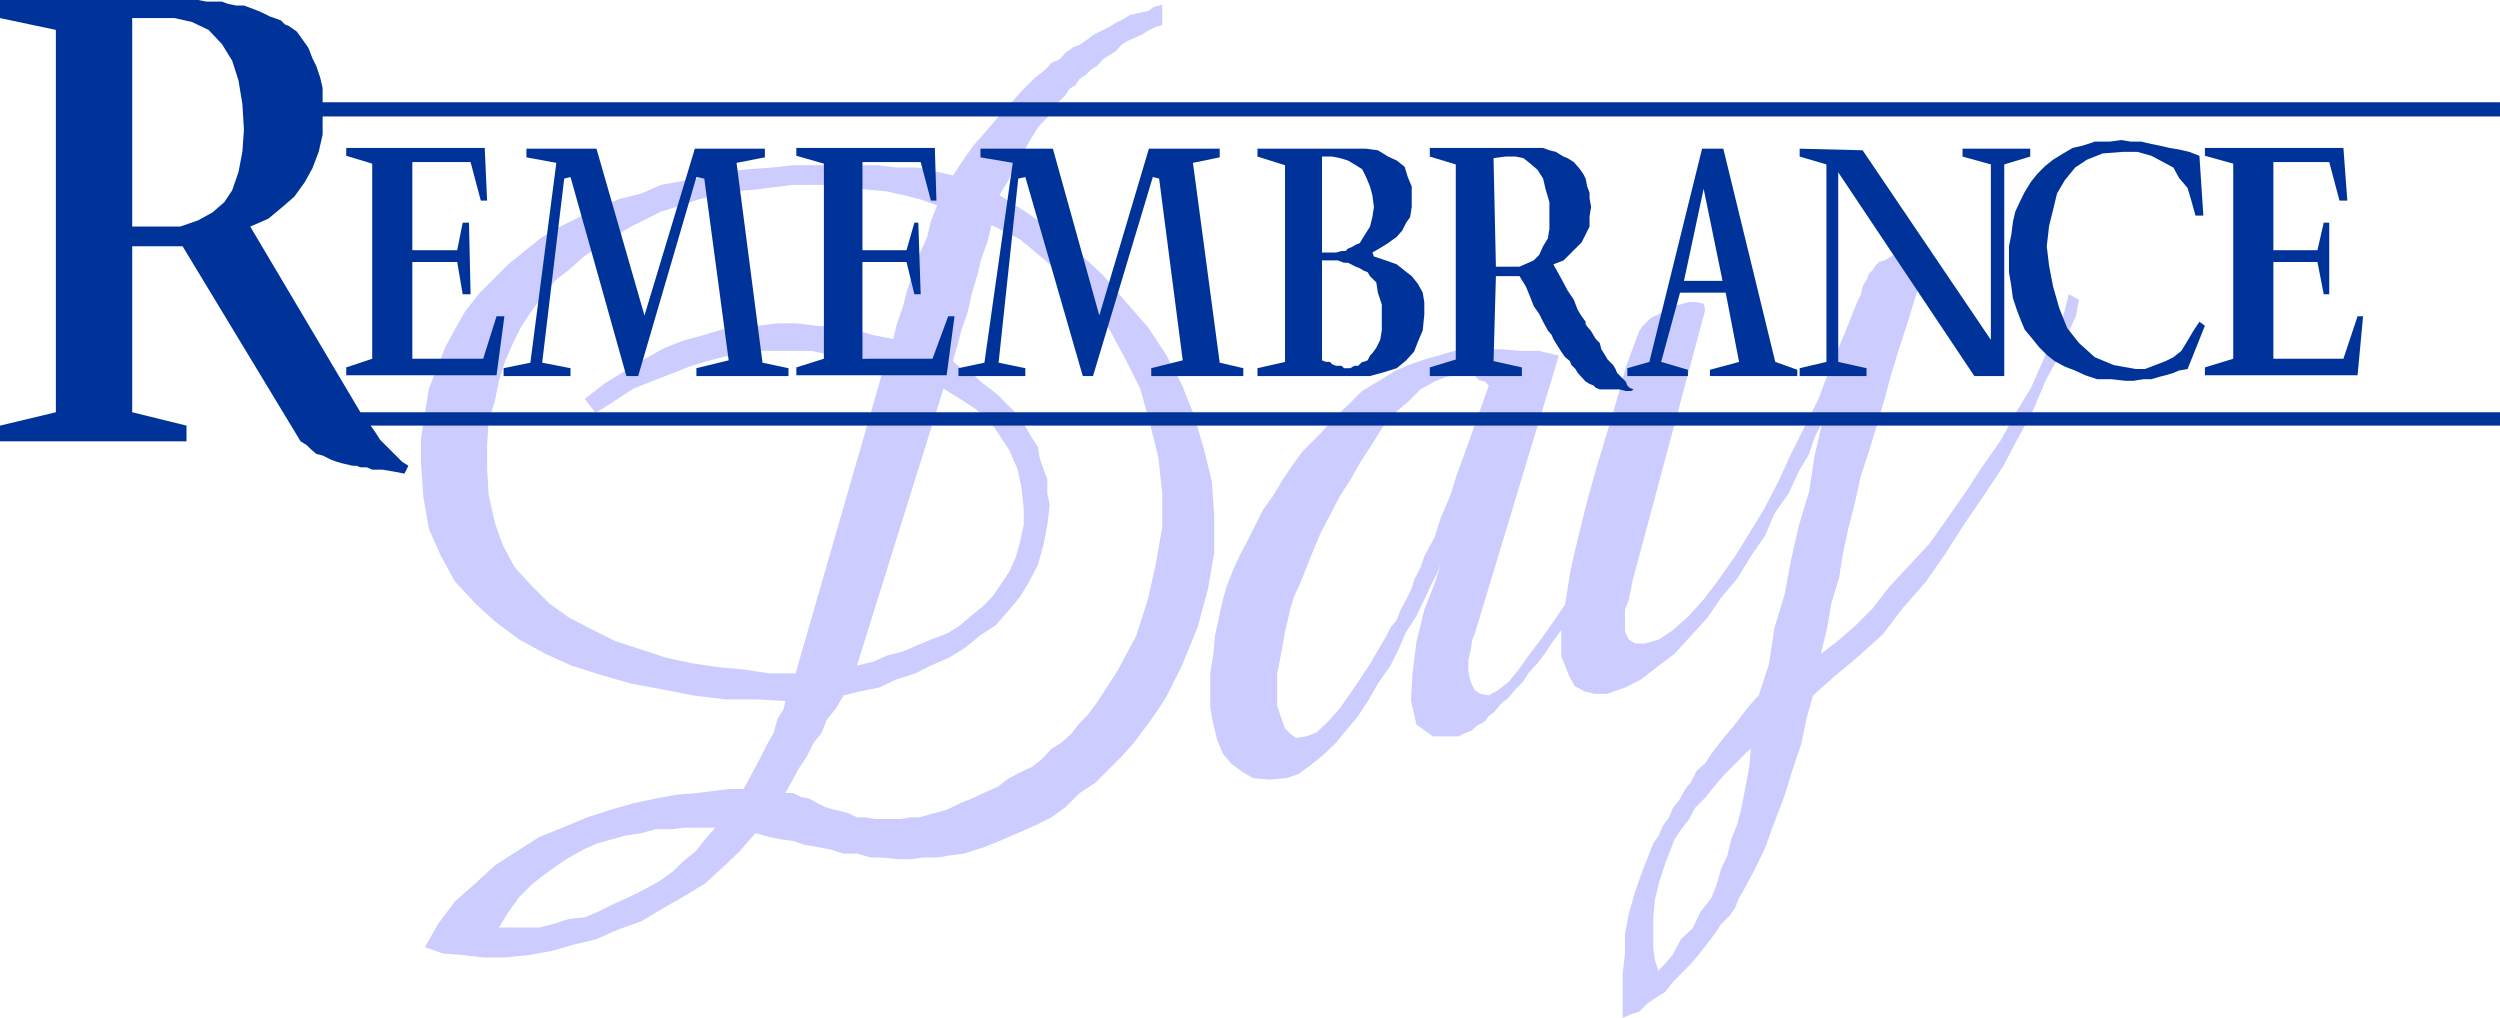 <svg xmlns="http://www.w3.org/2000/svg" fill-rule="evenodd" height="124.2" preserveAspectRatio="none" stroke-linecap="round" viewBox="0 0 3177 1294" width="305"><style>.pen1{stroke:none}.brush3{fill:#039}</style><path class="pen1" d="m2225 951 10-67 13-40 7-46 13-43 8-43 10-44 13-43 7-46 10-43-10 20-7 21-13 22-13 28-18 26-12 28-18 26-17 28-21 25-17 25-21 23-21 23-20 15-23 18-20 10-23 8h-15l-13-3-13-7-7-13-5-13-5-12v-33l-11 15-10 15-10 13-11 12-7 11-10 10-8 10-10 8-8 10-7 5-5 7-11 6-5 5-7 3-5 2-5 3h-33l-21-15-7-31 2-34 5-40 10-41 13-33 8-25-21-10 13-24 8-25 12-28 8-26 10-27 10-28 10-28 11-31-5-5-8-2-5-6h-26l-10 2-15 6-18 10-15 15-15 13-18 20-13 21-15 23-13 23-13 20-13 25-12 23-10 24-8 20-8 20-7 15-5 16-7 30-5 28-5 25v41l5 15 5 14 7 7 7 5 13-2 13-5 15-14 15-17 18-26 20-30 21-36 5-10 8-10 5-13 7-13 6-12 5-15 7-13 5-15 21 10-5 12-8 16-8 17-10 21-13 20-10 23-10 20-16 23-12 21-13 20-15 18-15 18-16 15-15 12-15 11-15 5-22 2-21-2-15-9-13-10-10-12-7-17-5-20-4-21v-44l4-25 2-23 5-23 5-23 5-17 7-18 9-20 10-19 10-20 10-20 13-18 12-20 12-18 13-18 23-23 18-20 20-19 15-15 20-12 21-13 18-8 20-7 18-5 20-6 18-2h43l23 2h23l26 6-107 354-3 7-2 13-3 13v15l3 13 5 10 7 5 11 2 12-7 13-10 13-16 12-17 16-21 12-17 11-16 8-12 7-44 10-43 11-44 12-43 13-43 13-44 12-43 16-43 5-7 10-10 15-7 15-8 18-5h10l9 2 2 8-92 343-2 10-3 15-5 13v28l5 10 8 5h12l18-5 18-12 20-18 19-21 19-25 21-30 18-29 20-33 18-35 15-33 18-36 17-34 13-35 13-31 12-29 11-28 5-10 2-10 5-8 3-8 5-5 3-5 5-5 7-2 10-6 8-2 13-5 7-3 11-2h5l5 5-10 30-11 33-10 33-10 30-10 33-8 30-10 34-10 33-10 30-8 36-8 31-7 33-5 31-10 33-5 30-8 33 20-15 23-20 23-23 20-26 26-28 26-28 22-31 23-33 23-35 23-33 18-33 20-33 15-34 13-30 13-27 7-28 4 2 5 3 4 2-4 21-11 24-13 31-15 28-15 36-18 33-20 38-23 35-26 38-25 39-25 36-29 33-25 33-31 28-30 25-28 25-8 28-7 34-11 32-10 33-13 34-12 33-13 27-15 28-5 8-5 13-7 10-11 11-8 12-9 12-11 14-10 12-23 23-10 13-13 8-10 7-10 10-10 3-11 5v-56l3-25v-26l5-26 8-28 10-28 13-33 7-10 5-12 8-11 5-12 8-10 7-13 8-10 7-14 11-10 8-12 9-12 8-10 11-13 10-13 10-13 12-13-10 67-33 33-13 15-12 15-13 13-8 15-10 13-8 12-12 31-8 25-5 21-2 22v39l2 15 5 16v-3l8-8 10-12 10-19 15-14 10-21 14-18 7-18 5-18 8-17 5-21 8-20 5-20 5-26 5-26 2-24zM998 891l-2 10-8 13-5 18-7 12-8 16-8 15-8 15-7 13-36 49-13 15-12 15-16 13-12 12-18 13-18 10-20 10-18 8-20 10-19 8-20 2-18 6-20 5h-51l13-21 13-18 15-15 15-12 18-13 15-10 18-10 18-8 18-5 18-5 20-3 18-5h20l18-2h38l36-49h-18l-18 2-23 3-25 2-28 5-28 6-28 8-31 10-31 13-30 12-28 18-28 18-25 23-26 23-21 28-17 30 23 8 25 2 26 3h28l30-3 28-5 28-8 29-7 30-13 28-10 25-15 28-16 28-17 23-21 21-20 20-23 38-51 10-18 7-13 10-15 9-18 10-12 7-18 11-13 10-17 17-38 110-352 21 13 20 13 18 15 12 18 13 20 10 23 5 23 3 28v20l-5 23-5 18-8 18-10 15-10 15-13 14-15 12-15 13-16 10-21 8-17 7-18 8-20 5-18 8-21 5-17 38 20-5 25-5 21-10 25-8 20-10 23-10 21-13 18-15 20-13 16-18 15-18 12-20 11-21 7-25 5-26 3-25-3-15v-18l-5-13-5-15-2-13-8-12-8-14-7-10-8-10-20-20-10-8-13-10-10-10-13-5-11-10 6-21 5-19 8-23 5-23 7-23 5-21 8-22 5-21 36 18 30 25 31 26 28 31 25 33 20 37 19 38 12 43 11 44 5 46v43l-8 46-10 45-15 47-24 45-28 43-10 13-10 10-10 13-13 12-13 8-12 13-13 10-15 7-15 8-13 10-18 8-15 7-15 6-16 8-18 5-18 5h-12l-11 2h-33l-12-2h-11l-10-5-10-3-10-2-10-3-10-5-11-6-10-2-10-5h-10l-38 51 18 5 15 3 15 2 15 5 18 3 15 3 16 5h17l18 5h15l18 2h18l15-2h18l18-3 16-2 25-8 20-8 23-10 23-10 20-10 18-13 18-18 20-13 33-33 16-18 15-20 13-18 13-20 10-20 10-20 20-49 13-48 8-46v-48l-3-43-10-41-13-44-15-38-20-38-23-35-29-33-28-33-30-28-33-28-33-23-36-23 11-18 7-17 10-16 10-17 11-18 12-13 11-16 12-12 5-8 8-5 5-8 8-5 7-7 8-5 7-8 8-5 8-5 7-8 8-5 11-5 7-3 8-5 10-5 8-2V6l-11 3-7 5-10 2-13 3-8 5-10 5-8 5-10 5-10 5-8 6-10 7-8 3-10 7-7 8-11 5-7 8-15 12-16 16-15 17-15 16-15 18-16 18-12 17-14 21-22-5-23-5h-26l-25-3h-107l-27 3-29 2-28 3-28 7-28 5-28 5-25 11-28 7-25 10-26 13-26 13-22 13-21 17-20 16-38 38-18 23-13 23-12 22-11 28-10 25-5 31-5 33v31l3 43 7 40 15 34 18 33 26 28 25 23 31 23 33 18 33 15 38 12 38 11 38 7 41 8 41 5h38l38 2 13-35h-33l-33-5-33-3-33-5-33-7-33-11-31-10-30-15-29-15-25-18-23-23-21-23-15-28-10-28-8-36-2-33v-30l2-31 8-26 5-25 8-25 10-23 10-20 13-20 15-20 15-19 18-14 18-16 18-13 20-12 21-13 20-10 20-10 26-8 23-8 23-5 22-5 26-2 23-3 25-3h46l25 3 23 3 23 2 23 5 20 5 23 8-8 20-5 21-10 22-7 21-8 23-5 20-8 23-5 20-25-5-26-7-22-3-26-2-23-3h-25l-23 3-25 2-23 3-23 7-26 7-25 10-23 13-25 15-26 16-26 20 14 18 25-16 23-15 25-10 26-10 20-8 23-7 23-6 23-2 20-5h66l23 5 25 2 23 3 23 5-114 395-13 35z" style="fill:#ccf"/><path class="pen1 brush3" d="M1680 331v-10h18l7-2h5l3-3 5-2 5-3 5-2 3-5 5-8 5-8 3-12 2-13-2-15-3-11-5-12-5-10-8-5-10-6-10-3-10-2h-13v279h-82v-10l35-8V210l-35-11v-10h138l15 2 13 8 11 5 10 8 4 13 5 12v26l-2 13-5 7-5 10-7 8-11 8-8 5-12 7 2 5 15 5 14 5 10 8 9 7 8 10 6 11 2 12v16l-2 20-6 14-5 13-10 11-12 10-16 5-18 5h-61v-20l5 2h5l3 3 5 2h7l3 3h8l5-3h5l5-5h2l5-2 3-6 3-3 5-7 5-10 2-12v-33l-5-15-2-13-8-8-3-5-5-2-5-3-5-2-10-5h-5l-8-3h-20zm1323 71-7 75h-194v-10l36-11V208l-36-10v-10h176l5 67h-10l-13-49h-71v112h56l8-35h7v91h-7l-8-41h-56v123h89l18-54h7zm-201 12-22 55-11 2-7 3-10 3-8 2-10 3h-10l-13 2h-10l-18-2h-18l-15-5-13-6-13-5-13-7-10-8-10-10-8-10-10-12-5-12-5-13-5-15-2-15-3-18v-33l3-15 2-16 3-13 7-15 5-10 8-13 8-10 10-10 10-8 13-8 12-7 13-3 15-5h19l15-2 12 2h13l13 3 10 2 13 3 12 2 13 3 13 5 5 76h-10l-5-18-5-17-11-13-7-13-13-7-15-8-18-5h-18l-26 2-20 8-15 10-13 16-10 17-5 21-5 20-3 26 3 25 5 26 8 28 10 25 15 19 20 18 24 10 28 5h12l13-5 13-5 10-5 10-8 8-13 7-12 8-12 7 5z"/><path class="pen1 brush3" d="m2580 199-33 10v269h-38l-173-259v241l36 8v10h-85v-10l34-8V209l-34-10v-10l80 2 163 241V209l-36-10v-10h86v10zm-679 152h30l8 13 5 12 5 13 7 10 5 10 6 11 5 6 2 5 5 8 5 8 5 7 6 5 2 5 5 5 3 5 10 11 5 3 5 2 3 3 5 2h25l8 2h7l3-2-5-2-3-3-2-5-11-11-2-5-3-5-7-7-3-5-5-8-2-8-5-5-6-10-5-6-2-3v-3l-5-7-5-8-5-13-8-12-8-15-10-18 13-5 23-23 5-10 5-10v-13l2-12-2-11v-7l-3-8-2-10-3-6-5-7-7-8-8-5-5-2-10-6-8-2-8-3h-144v11l33 10v248l-33 10v11h117v-11l-36-8 3-108v-12l-3-138 15-2h13l10 2 10 8 8 7 7 11 3 13 5 17v34l-2 12-6 10-5 11-7 7-18 8h-30v12zm-321 127h-117v-10l40-10-30-231-8-2-76 253h-13l-73-253-9 2-25 234 34 7v10h-85v-10l33-7 36-254-41-7v-11h92l59 212 63-212h90v11l-34 7 34 254 30 7v10zm-367-76-10 75h-191v-10l35-11V208l-35-10v-10h176l2 67h-7l-13-49h-74v112h56l10-35h5l3 91h-8l-10-41h-56v123h89l20-54h8zm-211 76H885v-10l41-10-31-231-10-2-74 253h-15l-71-253-8 2-28 234 36 7v10h-85v-10l34-7 33-254-38-7v-11h89l61 212 64-212h89v11l-36 7 33 254 33 7v10zm-361-76-10 75H440v-10l33-11V208l-33-10v-10h176l3 67h-8l-13-49h-74v112h57l7-35h8l2 91h-10l-7-41h-57v123h90l17-54h10z"/><path class="pen1 brush3" d="M471 541h2706v-17H458L318 288l23-10 18-15 15-13 13-18 10-18 8-21 5-22v-23h2767v-18H410v-18l-3-13-5-15-5-10-5-13-7-10-8-11-10-7-5-2-5-5-8-3-6-2-10-5-7-3-8-3-8-3h-10l-10-2-8-3h-20l-10-2H0v23l71 15v486L0 541v20h237v-20l-69-17V23h54l22 5 21 10 17 18 13 21 8 25 5 30 2 33-2 28-5 26-8 23-10 15-15 13-18 10-23 8h-61v25h64l150 248 8 5 5 5 7 6 8 2 10 5 8 3 7 2 13 3h5l5 2h8l7 3h13l12 2 16 3 5-10-8-5-28-28-5-8-7-10z"/><path class="pen1 brush3" d="M2189 357h-49l25-117 24 117 4 15 17 88-37 10v8h111v-8l-28-10-66-271h-27l-67 271-28 8v10h77v-8l-34-10 24-88h58l-4-15z"/></svg>
